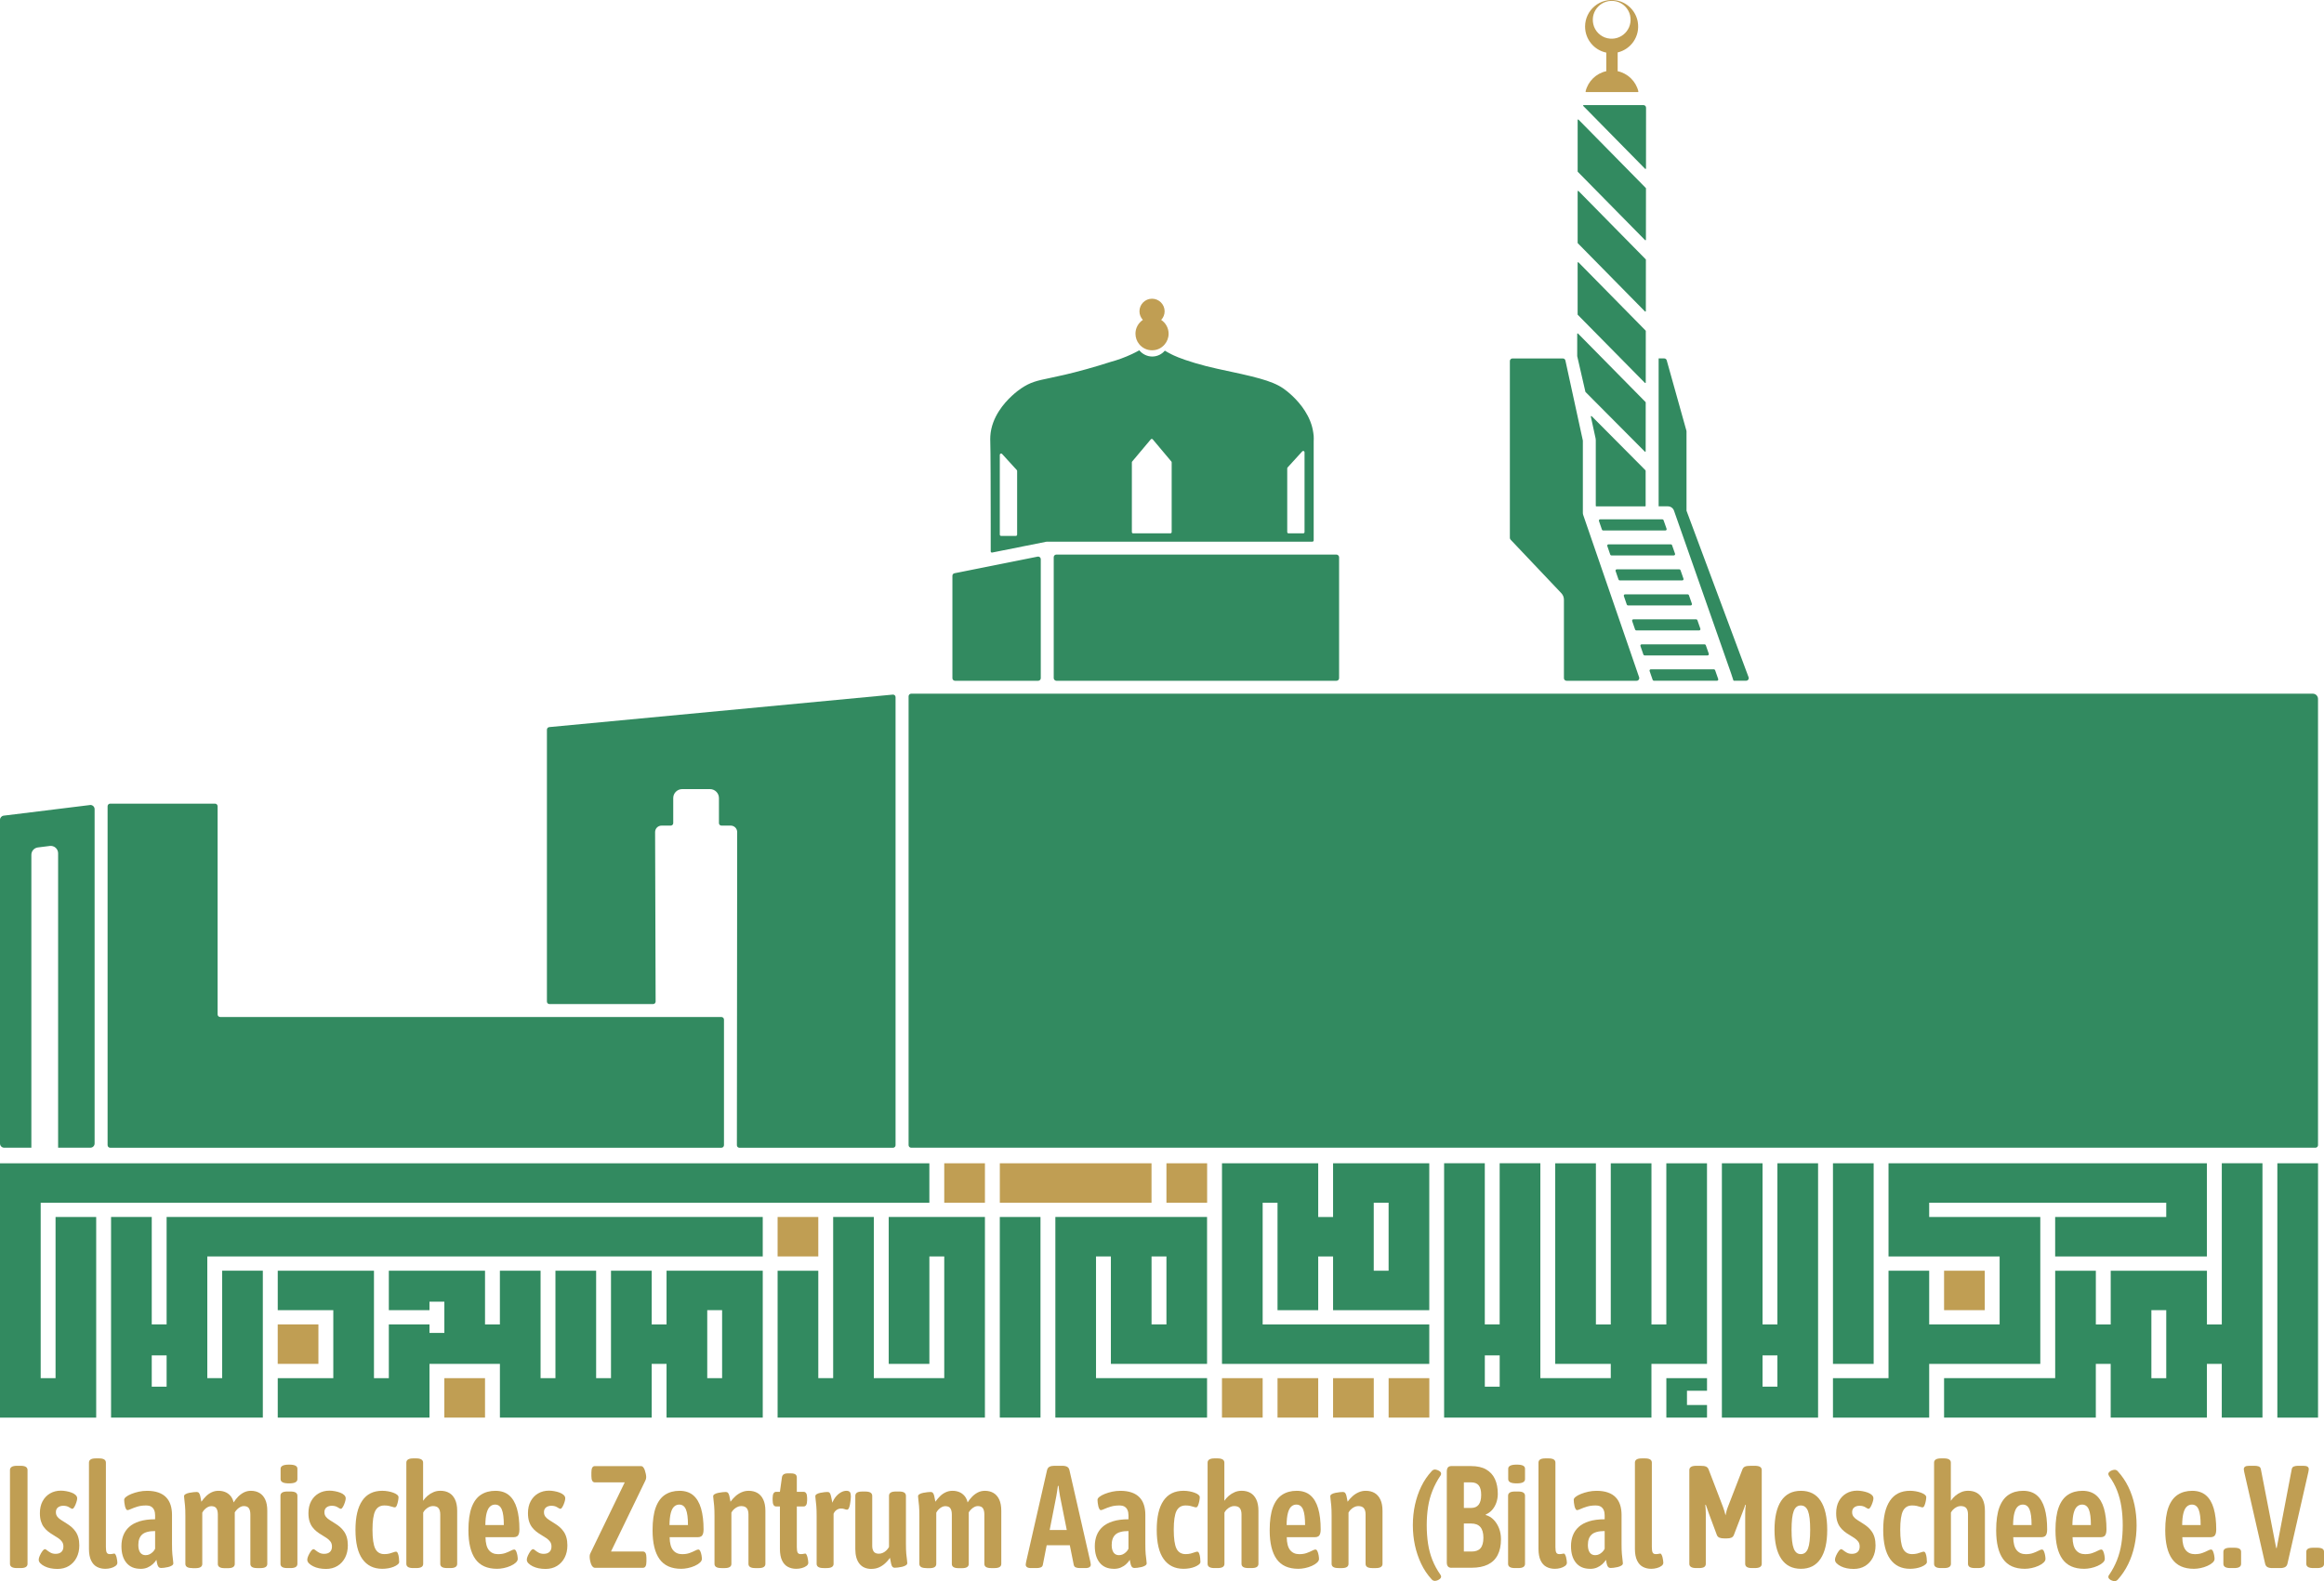 <?xml version="1.0" encoding="UTF-8"?>
<svg xmlns="http://www.w3.org/2000/svg" id="Layer_2" data-name="Layer 2" viewBox="0 0 897.31 610.57">
  <defs>
    <style>
      .cls-1 {
        fill: #c09e53;
      }

      .cls-1, .cls-2, .cls-3 {
        stroke-width: 0px;
      }

      .cls-3 {
        fill: #328a60;
      }
    </style>
  </defs>
  <g id="Fonts">
    <g>
      <path class="cls-1" d="m6.6,605.54c-.95,0-1.65-.14-2.09-.42s-.66-.68-.66-1.21v-36.24c0-.52.22-.93.66-1.21s1.14-.42,2.09-.42h1.27c.99,0,1.69.14,2.12.42.42.28.64.68.64,1.21v36.24c0,.52-.21.93-.64,1.21-.43.28-1.13.42-2.12.42h-1.27Z"></path>
      <path class="cls-1" d="m22.1,605.87c-.88,0-1.74-.08-2.58-.25-.83-.17-1.59-.42-2.27-.76-.68-.34-1.23-.72-1.66-1.15-.43-.43-.64-.91-.64-1.43,0-.41.14-.93.43-1.57.29-.64.62-1.21.99-1.71.37-.5.71-.76,1.02-.76.17,0,.43.15.79.45.36.3.81.6,1.35.9.54.3,1.19.45,1.94.45.95,0,1.69-.24,2.22-.73.53-.49.79-1.18.79-2.08,0-.75-.18-1.38-.54-1.88-.36-.5-.84-.96-1.45-1.37-.61-.41-1.29-.84-2.04-1.29-.65-.37-1.27-.8-1.89-1.29-.61-.49-1.16-1.05-1.63-1.68-.48-.64-.85-1.39-1.12-2.27-.27-.88-.41-1.92-.41-3.11,0-1.79.35-3.34,1.05-4.63.7-1.29,1.66-2.29,2.88-3,1.22-.71,2.62-1.07,4.18-1.07.65,0,1.33.07,2.07.2.73.13,1.42.32,2.07.56.65.24,1.16.55,1.56.93.39.37.59.8.59,1.29,0,.38-.1.88-.31,1.51-.2.64-.45,1.22-.74,1.74-.29.52-.57.79-.84.79-.2,0-.6-.2-1.2-.59-.6-.39-1.35-.59-2.27-.59-.82,0-1.5.21-2.04.62-.54.41-.82,1.03-.82,1.85,0,.71.2,1.31.59,1.79.39.49.91.93,1.56,1.32.65.39,1.31.81,1.99,1.26.68.41,1.31.87,1.89,1.37.58.5,1.1,1.08,1.56,1.74s.82,1.42,1.07,2.3c.25.88.38,1.9.38,3.06,0,1.79-.36,3.38-1.07,4.74-.71,1.37-1.7,2.43-2.96,3.2-1.26.77-2.75,1.15-4.49,1.15Z"></path>
      <path class="cls-1" d="m40.62,605.82c-1.19,0-2.26-.25-3.21-.76-.95-.5-1.7-1.33-2.24-2.47-.54-1.14-.82-2.63-.82-4.46v-33.32c0-.52.21-.93.64-1.21.42-.28,1.11-.42,2.07-.42h1.12c.95,0,1.64.14,2.07.42.42.28.64.68.64,1.21v32.59c0,1.01.1,1.72.31,2.13.2.41.61.62,1.22.62.48,0,.83-.04,1.07-.11.24-.07.46-.11.66-.11.17,0,.33.14.48.42s.28.62.38,1.01c.1.39.18.79.23,1.21.05.41.08.71.08.9,0,.49-.25.91-.74,1.26-.49.36-1.09.63-1.78.81-.7.19-1.42.28-2.17.28Z"></path>
      <path class="cls-1" d="m54.23,605.82c-2.35,0-4.16-.78-5.43-2.33-1.28-1.55-1.91-3.69-1.91-6.42,0-1.5.24-2.87.71-4.12.48-1.25,1.22-2.35,2.24-3.28,1.02-.93,2.36-1.66,4.03-2.19,1.67-.52,3.67-.79,6.02-.79v-1.51c0-.79-.12-1.46-.36-2.02-.24-.56-.6-1-1.1-1.32-.49-.32-1.18-.48-2.07-.48-1.22,0-2.33.15-3.31.45-.99.3-1.8.6-2.45.9-.65.3-1.11.45-1.38.45-.2,0-.39-.15-.56-.45-.17-.3-.31-.66-.41-1.09s-.18-.87-.23-1.32c-.05-.45-.08-.82-.08-1.12,0-.37.25-.76.74-1.15s1.17-.77,2.04-1.12c.87-.35,1.82-.64,2.86-.87,1.04-.22,2.1-.34,3.19-.34,1.67,0,3.12.22,4.36.65,1.24.43,2.25,1.06,3.03,1.88.78.82,1.35,1.8,1.71,2.95.36,1.14.54,2.4.54,3.79v11.28c0,1.61.04,2.9.13,3.87.08.97.17,1.73.25,2.27.08.54.13.98.13,1.32s-.2.63-.59.87c-.39.24-.86.43-1.4.56-.54.13-1.07.22-1.58.28-.51.06-.88.08-1.12.08-.38,0-.67-.09-.89-.28-.22-.19-.4-.5-.54-.95-.14-.45-.27-1.08-.41-1.91-.34.56-.81,1.11-1.4,1.66-.6.54-1.28.98-2.07,1.32-.78.34-1.68.5-2.7.5Zm2.04-5.27c.51,0,.99-.1,1.43-.31.44-.21.86-.5,1.25-.87.39-.37.71-.8.94-1.29v-6.84c-1.19,0-2.2.11-3.03.34-.83.22-1.5.56-1.99,1.01-.49.45-.86,1.01-1.1,1.68-.24.67-.36,1.46-.36,2.36,0,1.23.24,2.2.71,2.89.48.69,1.19,1.04,2.14,1.04Z"></path>
      <path class="cls-1" d="m74.28,605.54c-.95,0-1.64-.14-2.07-.42-.43-.28-.64-.68-.64-1.21v-18.51c0-1.61-.04-2.91-.13-3.9-.08-.99-.17-1.77-.25-2.33-.08-.56-.13-1.01-.13-1.35s.19-.62.59-.84c.39-.22.87-.39,1.43-.5.56-.11,1.1-.2,1.63-.25.53-.06.93-.08,1.2-.08.37,0,.66.11.87.34.2.22.37.6.51,1.12.14.52.29,1.29.46,2.3.54-.75,1.13-1.44,1.76-2.08.63-.64,1.35-1.15,2.17-1.54.82-.39,1.7-.59,2.65-.59s1.77.15,2.55.45c.78.3,1.47.79,2.07,1.46.59.67,1.01,1.53,1.25,2.58.51-.82,1.1-1.57,1.76-2.24.66-.67,1.4-1.21,2.22-1.63.82-.41,1.72-.62,2.7-.62,1.26,0,2.36.28,3.31.84.95.56,1.69,1.41,2.22,2.55s.79,2.59.79,4.35v20.48c0,.52-.21.93-.64,1.21-.43.28-1.11.42-2.07.42h-1.07c-.99,0-1.69-.14-2.12-.42-.43-.28-.64-.68-.64-1.21v-19.07c0-1.05-.19-1.85-.56-2.41-.38-.56-1.04-.84-1.99-.84-.44,0-.88.11-1.3.34-.43.22-.82.51-1.2.87-.37.36-.7.76-.97,1.21-.27.45-.49.9-.66,1.35l.05-4.26c.24.49.4.97.48,1.46s.13.97.13,1.46v19.92c0,.52-.21.93-.64,1.21-.43.28-1.11.42-2.07.42h-1.12c-.95,0-1.64-.14-2.07-.42-.43-.28-.64-.68-.64-1.21v-19.07c0-1.05-.19-1.85-.56-2.41-.37-.56-1.04-.84-1.99-.84-.48,0-.94.13-1.4.39-.46.26-.87.58-1.22.95-.36.37-.64.77-.84,1.18v19.8c0,.52-.21.93-.64,1.21-.43.28-1.11.42-2.07.42h-1.12Z"></path>
      <path class="cls-1" d="m111,605.54c-.95,0-1.64-.14-2.07-.42-.43-.28-.64-.68-.64-1.21v-26.31c0-.52.21-.93.64-1.21.42-.28,1.11-.42,2.07-.42h1.12c.95,0,1.64.14,2.07.42.42.28.64.68.64,1.21v26.31c0,.52-.21.93-.64,1.21-.43.28-1.11.42-2.07.42h-1.12Zm.61-32.71c-1.16,0-1.99-.14-2.5-.42-.51-.28-.77-.68-.77-1.21v-4.04c0-.49.25-.87.77-1.15.51-.28,1.34-.42,2.5-.42s1.94.13,2.45.39.77.65.77,1.18v4.04c0,.52-.25.93-.77,1.21-.51.28-1.33.42-2.45.42Z"></path>
      <path class="cls-1" d="m125.79,605.87c-.88,0-1.74-.08-2.58-.25-.83-.17-1.59-.42-2.27-.76-.68-.34-1.23-.72-1.66-1.15-.43-.43-.64-.91-.64-1.43,0-.41.14-.93.43-1.57.29-.64.62-1.21.99-1.71.37-.5.71-.76,1.02-.76.17,0,.43.15.79.45.36.3.81.6,1.35.9.54.3,1.19.45,1.94.45.95,0,1.69-.24,2.22-.73.53-.49.79-1.18.79-2.08,0-.75-.18-1.38-.54-1.88-.36-.5-.84-.96-1.45-1.37-.61-.41-1.29-.84-2.04-1.29-.65-.37-1.28-.8-1.89-1.29-.61-.49-1.16-1.05-1.63-1.68s-.85-1.39-1.12-2.27c-.27-.88-.41-1.92-.41-3.11,0-1.79.35-3.34,1.04-4.63.7-1.29,1.66-2.29,2.88-3,1.22-.71,2.62-1.07,4.18-1.07.65,0,1.33.07,2.07.2.73.13,1.42.32,2.07.56.65.24,1.16.55,1.56.93.39.37.59.8.59,1.29,0,.38-.1.88-.31,1.51-.2.64-.45,1.22-.74,1.74-.29.52-.57.79-.84.79-.2,0-.6-.2-1.2-.59s-1.35-.59-2.27-.59c-.82,0-1.5.21-2.04.62-.54.41-.82,1.03-.82,1.85,0,.71.2,1.31.59,1.79.39.49.91.93,1.56,1.32.65.39,1.31.81,1.99,1.26.68.41,1.31.87,1.89,1.37s1.1,1.08,1.56,1.74.82,1.42,1.07,2.3c.25.88.38,1.9.38,3.06,0,1.79-.36,3.38-1.07,4.74-.71,1.37-1.7,2.43-2.96,3.2-1.26.77-2.75,1.15-4.49,1.15Z"></path>
      <path class="cls-1" d="m147.61,605.82c-3.33,0-5.89-1.25-7.68-3.76-1.79-2.5-2.68-6.26-2.68-11.28s.87-8.69,2.6-11.25c1.73-2.56,4.32-3.84,7.75-3.84.75,0,1.49.07,2.22.2.73.13,1.4.31,2.01.53s1.1.49,1.48.79c.37.3.56.62.56.95,0,.37-.06.87-.18,1.49-.12.62-.28,1.18-.48,1.68-.2.5-.46.76-.77.76-.24,0-.55-.06-.94-.2-.39-.13-.83-.25-1.33-.36-.49-.11-1.08-.17-1.76-.17-1.63,0-2.8.7-3.52,2.1-.71,1.4-1.07,3.83-1.07,7.27s.36,5.92,1.07,7.32c.71,1.4,1.89,2.1,3.52,2.1.71,0,1.36-.08,1.94-.22.58-.15,1.09-.31,1.53-.48.44-.17.78-.25,1.02-.25.31,0,.55.24.74.73.19.49.31,1.05.38,1.68.07.64.1,1.16.1,1.57,0,.34-.2.66-.59.98-.39.32-.9.61-1.53.87-.63.26-1.33.46-2.09.59-.77.13-1.54.2-2.32.2Z"></path>
      <path class="cls-1" d="m159.6,605.54c-.95,0-1.64-.14-2.07-.42-.43-.28-.64-.68-.64-1.21v-39.1c0-.52.22-.93.66-1.21.44-.28,1.12-.42,2.04-.42h1.07c.92,0,1.6.14,2.04.42.44.28.66.68.66,1.21v14.75c.48-.71,1.05-1.36,1.73-1.94.68-.58,1.44-1.05,2.27-1.4.83-.36,1.72-.53,2.68-.53,1.33,0,2.46.28,3.42.84.95.56,1.7,1.41,2.24,2.55s.82,2.59.82,4.35v20.48c0,.52-.21.93-.64,1.21-.43.28-1.11.42-2.07.42h-1.07c-.99,0-1.69-.14-2.12-.42-.43-.28-.64-.68-.64-1.21v-19.07c0-1.05-.21-1.85-.64-2.41-.43-.56-1.17-.84-2.22-.84-.51,0-1.02.13-1.53.39-.51.26-.95.58-1.33.95s-.66.77-.87,1.18v19.8c0,.52-.21.93-.64,1.21-.43.28-1.11.42-2.07.42h-1.12Z"></path>
      <path class="cls-1" d="m191.93,605.82c-3.81,0-6.6-1.25-8.39-3.76-1.78-2.5-2.68-6.21-2.68-11.11,0-3.7.42-6.67,1.25-8.89.83-2.22,2.03-3.84,3.6-4.85,1.56-1.01,3.42-1.51,5.56-1.51s3.94.58,5.3,1.74c1.36,1.16,2.36,2.85,3.01,5.08.65,2.23.97,4.93.97,8.11,0,.64-.07,1.18-.2,1.63-.14.45-.37.79-.69,1.01s-.74.34-1.25.34h-10.96c.03,2.32.48,3.99,1.33,5.02.85,1.03,2.02,1.54,3.52,1.54,1.09,0,2.04-.15,2.86-.45.82-.3,1.51-.6,2.09-.9.58-.3,1-.45,1.27-.45.31,0,.56.22.77.67.2.45.36.96.46,1.54.1.58.15,1.06.15,1.43,0,.49-.25.96-.76,1.43-.51.47-1.18.89-2.01,1.26-.83.37-1.71.65-2.63.84-.92.19-1.77.28-2.55.28Zm-4.54-16.89h7.14c0-2.77-.26-4.78-.79-6.03-.53-1.25-1.39-1.88-2.58-1.88-.75,0-1.4.25-1.96.76s-.99,1.33-1.3,2.47c-.31,1.14-.48,2.7-.51,4.68Z"></path>
      <path class="cls-1" d="m210.55,605.87c-.88,0-1.74-.08-2.58-.25-.83-.17-1.59-.42-2.27-.76-.68-.34-1.23-.72-1.66-1.15-.43-.43-.64-.91-.64-1.43,0-.41.14-.93.43-1.57.29-.64.62-1.21.99-1.71s.71-.76,1.02-.76c.17,0,.43.15.79.45.36.3.81.6,1.35.9.54.3,1.19.45,1.94.45.95,0,1.69-.24,2.22-.73.53-.49.79-1.18.79-2.08,0-.75-.18-1.38-.54-1.88s-.84-.96-1.45-1.37c-.61-.41-1.29-.84-2.04-1.29-.65-.37-1.27-.8-1.89-1.29-.61-.49-1.16-1.05-1.63-1.68s-.85-1.39-1.12-2.27c-.27-.88-.41-1.92-.41-3.11,0-1.79.35-3.34,1.05-4.63.7-1.29,1.66-2.29,2.88-3,1.22-.71,2.62-1.07,4.18-1.07.65,0,1.33.07,2.07.2.73.13,1.42.32,2.07.56.65.24,1.16.55,1.56.93.39.37.59.8.59,1.29,0,.38-.1.88-.31,1.51-.2.64-.45,1.22-.74,1.74-.29.52-.57.79-.84.79-.2,0-.6-.2-1.2-.59-.6-.39-1.35-.59-2.27-.59-.82,0-1.5.21-2.04.62-.54.41-.82,1.03-.82,1.85,0,.71.2,1.31.59,1.79.39.49.91.93,1.56,1.32.65.39,1.31.81,1.99,1.26.68.41,1.31.87,1.89,1.37.58.5,1.1,1.08,1.56,1.74s.82,1.42,1.07,2.3c.25.88.38,1.9.38,3.06,0,1.79-.36,3.38-1.07,4.74-.71,1.37-1.7,2.43-2.96,3.2-1.26.77-2.75,1.15-4.49,1.15Z"></path>
      <path class="cls-1" d="m229.72,605.43c-.34,0-.65-.15-.92-.45-.27-.3-.48-.68-.64-1.15s-.27-.93-.36-1.4c-.08-.47-.13-.89-.13-1.26,0-.11,0-.29.03-.53.02-.24.11-.53.28-.87l14.59-30.13,1.33,2.8h-14.23c-.88,0-1.33-.8-1.33-2.41v-1.46c0-1.61.44-2.41,1.33-2.41h17.8c.34,0,.64.15.89.45.26.3.46.68.61,1.15.15.47.28.94.38,1.4.1.47.15.89.15,1.26,0,.3-.03.53-.08.7-.05.17-.15.4-.28.7l-14.59,30.13-1.28-2.8h14.99c.88,0,1.33.8,1.33,2.41v1.46c0,1.61-.44,2.41-1.33,2.41h-18.56Z"></path>
      <path class="cls-1" d="m263.03,605.82c-3.81,0-6.6-1.25-8.39-3.76-1.79-2.5-2.68-6.21-2.68-11.11,0-3.7.42-6.67,1.25-8.89.83-2.22,2.03-3.84,3.6-4.85,1.56-1.01,3.42-1.51,5.56-1.51s3.94.58,5.3,1.74c1.36,1.16,2.36,2.85,3.01,5.08.65,2.23.97,4.93.97,8.11,0,.64-.07,1.18-.2,1.63-.14.45-.37.79-.69,1.01-.32.22-.74.34-1.25.34h-10.96c.03,2.32.48,3.99,1.33,5.02.85,1.03,2.02,1.54,3.52,1.54,1.09,0,2.04-.15,2.86-.45.82-.3,1.51-.6,2.09-.9.58-.3,1-.45,1.27-.45.31,0,.56.22.77.67.2.45.36.96.46,1.54s.15,1.06.15,1.43c0,.49-.25.96-.77,1.43-.51.47-1.18.89-2.01,1.26-.83.37-1.71.65-2.63.84-.92.19-1.77.28-2.55.28Zm-4.54-16.89h7.14c0-2.77-.26-4.78-.79-6.03-.53-1.25-1.39-1.88-2.58-1.88-.75,0-1.4.25-1.96.76-.56.5-1,1.33-1.3,2.47s-.48,2.7-.51,4.68Z"></path>
      <path class="cls-1" d="m278.58,605.54c-.95,0-1.64-.14-2.07-.42-.43-.28-.64-.68-.64-1.21v-18.51c0-1.61-.04-2.91-.13-3.9-.09-.99-.17-1.77-.25-2.33-.09-.56-.13-1.01-.13-1.35s.2-.62.59-.84c.39-.22.87-.39,1.43-.5.56-.11,1.1-.2,1.63-.25.53-.06.93-.08,1.2-.08.37,0,.66.11.87.34.2.22.37.6.51,1.12.14.52.29,1.29.46,2.3.54-.75,1.16-1.44,1.86-2.08.7-.64,1.48-1.15,2.35-1.54.87-.39,1.79-.59,2.78-.59,1.33,0,2.46.28,3.42.84.95.56,1.7,1.41,2.24,2.55.54,1.14.82,2.59.82,4.35v20.48c0,.52-.21.93-.64,1.21-.43.28-1.11.42-2.07.42h-1.07c-.99,0-1.69-.14-2.12-.42-.43-.28-.64-.68-.64-1.21v-19.07c0-1.05-.21-1.85-.64-2.41-.43-.56-1.17-.84-2.22-.84-.51,0-1.02.13-1.53.39-.51.26-.95.58-1.33.95-.38.37-.66.77-.87,1.18v19.8c0,.52-.21.93-.64,1.21-.43.28-1.11.42-2.07.42h-1.12Z"></path>
      <path class="cls-1" d="m307.4,605.82c-1.19,0-2.26-.25-3.21-.76-.95-.5-1.7-1.33-2.24-2.47-.54-1.14-.82-2.63-.82-4.46v-16.38h-1.43c-.92,0-1.38-.8-1.38-2.41v-.84c0-1.61.46-2.41,1.38-2.41h1.43l.77-5.5c.07-.56.29-.97.66-1.23.37-.26.9-.39,1.58-.39h1.22c.82,0,1.4.13,1.76.39s.54.67.54,1.23v5.5h2.6c.92,0,1.38.8,1.38,2.41v.84c0,1.61-.46,2.41-1.38,2.41h-2.6v15.65c0,1.01.1,1.72.31,2.13.2.41.61.62,1.22.62.48,0,.83-.04,1.07-.11.24-.07.46-.11.66-.11.17,0,.33.14.48.42.15.28.28.62.38,1.01s.18.79.23,1.21c.05.41.08.71.08.9,0,.49-.25.91-.74,1.26-.49.36-1.09.63-1.79.81-.7.19-1.42.28-2.17.28Z"></path>
      <path class="cls-1" d="m318.06,605.54c-.95,0-1.65-.14-2.09-.42s-.66-.68-.66-1.21v-18.51c0-1.61-.04-2.91-.13-3.9-.09-.99-.17-1.77-.25-2.33-.09-.56-.13-1.01-.13-1.35s.19-.62.56-.84c.37-.22.83-.39,1.38-.5.54-.11,1.06-.2,1.56-.25.49-.06.88-.08,1.15-.08.41,0,.71.11.89.34.19.22.36.64.51,1.23.15.6.33,1.46.54,2.58.34-.9.8-1.69,1.38-2.38.58-.69,1.22-1.23,1.94-1.63.71-.39,1.41-.59,2.09-.59s1.18.19,1.4.56c.22.37.33.93.33,1.68,0,.34-.03.79-.1,1.35-.07.56-.15,1.12-.25,1.68-.1.56-.25,1.04-.43,1.43-.19.39-.42.59-.69.59-.31,0-.63-.07-.97-.22-.34-.15-.8-.22-1.38-.22-.61,0-1.18.19-1.71.56-.53.37-.91.86-1.15,1.46v19.35c0,.52-.22.93-.66,1.21-.44.28-1.16.42-2.14.42h-.97Z"></path>
      <path class="cls-1" d="m336.52,605.87c-2.04,0-3.6-.66-4.67-1.99-1.07-1.33-1.61-3.23-1.61-5.69v-20.53c0-.56.21-.98.64-1.26.42-.28,1.11-.42,2.07-.42h1.12c.92,0,1.6.14,2.04.42.44.28.66.7.66,1.26v19.3c0,.94.19,1.67.59,2.22.39.54,1.05.81,1.96.81.54,0,1.06-.11,1.56-.34.49-.22.94-.53,1.35-.93.41-.39.75-.83,1.02-1.32v-19.75c0-.56.21-.98.64-1.26.42-.28,1.11-.42,2.07-.42h1.12c.95,0,1.64.14,2.07.42.42.28.64.7.64,1.26v18.51c0,1.61.04,2.9.13,3.87s.17,1.73.26,2.27c.08.54.13.98.13,1.32s-.2.63-.59.87c-.39.24-.87.43-1.43.56-.56.13-1.11.22-1.63.28-.53.06-.93.08-1.2.08-.38,0-.66-.11-.87-.34s-.37-.62-.51-1.18c-.14-.56-.29-1.33-.46-2.3-.51.75-1.12,1.45-1.84,2.1-.71.65-1.5,1.18-2.37,1.57-.87.39-1.83.59-2.88.59Z"></path>
      <path class="cls-1" d="m357.68,605.54c-.95,0-1.64-.14-2.07-.42-.43-.28-.64-.68-.64-1.21v-18.51c0-1.61-.04-2.91-.13-3.9-.08-.99-.17-1.77-.25-2.33-.08-.56-.13-1.01-.13-1.35s.19-.62.59-.84c.39-.22.87-.39,1.43-.5.56-.11,1.1-.2,1.63-.25.53-.06.93-.08,1.2-.08.37,0,.66.11.87.34.2.22.37.6.51,1.12.14.52.29,1.29.46,2.3.54-.75,1.13-1.44,1.76-2.08.63-.64,1.35-1.15,2.17-1.54s1.7-.59,2.65-.59,1.77.15,2.55.45c.78.3,1.47.79,2.07,1.46.59.67,1.01,1.53,1.25,2.58.51-.82,1.1-1.57,1.76-2.24s1.4-1.21,2.22-1.63c.82-.41,1.72-.62,2.7-.62,1.26,0,2.36.28,3.31.84.95.56,1.69,1.41,2.22,2.55.53,1.14.79,2.59.79,4.35v20.48c0,.52-.21.93-.64,1.21-.43.28-1.11.42-2.07.42h-1.07c-.99,0-1.69-.14-2.12-.42-.43-.28-.64-.68-.64-1.21v-19.07c0-1.05-.19-1.85-.56-2.41-.37-.56-1.04-.84-1.99-.84-.44,0-.88.11-1.3.34-.43.22-.82.51-1.2.87-.38.36-.7.76-.97,1.21-.27.45-.49.9-.66,1.35l.05-4.26c.24.49.4.97.48,1.46.08.49.13.97.13,1.46v19.92c0,.52-.21.93-.64,1.21-.43.28-1.11.42-2.07.42h-1.12c-.95,0-1.64-.14-2.07-.42-.43-.28-.64-.68-.64-1.21v-19.07c0-1.05-.19-1.85-.56-2.41-.37-.56-1.04-.84-1.99-.84-.48,0-.94.13-1.4.39-.46.26-.87.58-1.22.95s-.64.77-.84,1.18v19.8c0,.52-.21.93-.64,1.21-.43.28-1.11.42-2.07.42h-1.12Z"></path>
      <path class="cls-1" d="m398.13,605.54c-.75,0-1.28-.12-1.61-.37-.32-.24-.48-.53-.48-.87,0-.11,0-.24.03-.39.02-.15.06-.41.13-.79l8.06-35.34c.14-.64.44-1.08.92-1.35.48-.26,1.1-.39,1.89-.39h3.06c.82,0,1.45.13,1.91.39s.76.71.89,1.35l8.06,35.34c.07.38.11.64.13.79.02.15.03.28.03.39,0,.34-.16.63-.48.87-.32.24-.86.37-1.61.37h-2.04c-.65,0-1.19-.08-1.63-.25-.44-.17-.71-.51-.82-1.04l-5.3-26.48c-.14-.67-.25-1.35-.33-2.02-.09-.67-.16-1.33-.23-1.96h-.25c-.1.64-.2,1.29-.28,1.96-.08.67-.2,1.35-.33,2.02l-5.2,26.48c-.1.52-.38.87-.84,1.04s-.98.25-1.56.25h-2.09Zm3.47-8.81v-5.89h13.92v5.89h-13.92Z"></path>
      <path class="cls-1" d="m430.05,605.82c-2.35,0-4.16-.78-5.43-2.33s-1.91-3.69-1.91-6.42c0-1.5.24-2.87.71-4.12.48-1.25,1.22-2.35,2.24-3.28,1.02-.93,2.36-1.66,4.03-2.19,1.67-.52,3.67-.79,6.02-.79v-1.51c0-.79-.12-1.46-.36-2.02-.24-.56-.6-1-1.1-1.32-.49-.32-1.18-.48-2.07-.48-1.22,0-2.33.15-3.32.45-.99.3-1.8.6-2.45.9-.65.3-1.1.45-1.38.45-.2,0-.39-.15-.56-.45-.17-.3-.31-.66-.41-1.09-.1-.43-.18-.87-.23-1.32-.05-.45-.08-.82-.08-1.12,0-.37.25-.76.74-1.15.49-.39,1.17-.77,2.04-1.12.87-.35,1.82-.64,2.86-.87,1.04-.22,2.1-.34,3.19-.34,1.67,0,3.12.22,4.36.65,1.24.43,2.25,1.06,3.03,1.88.78.82,1.35,1.8,1.71,2.95.36,1.14.54,2.4.54,3.79v11.28c0,1.61.04,2.9.13,3.87.08.97.17,1.73.26,2.27.08.54.13.98.13,1.32s-.2.63-.59.87c-.39.24-.86.43-1.4.56-.54.13-1.07.22-1.58.28s-.88.08-1.12.08c-.37,0-.67-.09-.89-.28-.22-.19-.4-.5-.54-.95-.14-.45-.27-1.08-.41-1.91-.34.56-.81,1.11-1.4,1.66s-1.28.98-2.07,1.32-1.68.5-2.7.5Zm2.04-5.27c.51,0,.99-.1,1.43-.31.44-.21.86-.5,1.25-.87.39-.37.71-.8.94-1.29v-6.84c-1.19,0-2.2.11-3.03.34-.83.22-1.5.56-1.99,1.01-.49.45-.86,1.01-1.1,1.68-.24.67-.36,1.46-.36,2.36,0,1.23.24,2.2.71,2.89.48.69,1.19,1.04,2.14,1.04Z"></path>
      <path class="cls-1" d="m456.98,605.82c-3.33,0-5.89-1.25-7.68-3.76-1.79-2.5-2.68-6.26-2.68-11.28s.87-8.69,2.6-11.25c1.73-2.56,4.32-3.84,7.75-3.84.75,0,1.49.07,2.22.2.73.13,1.4.31,2.01.53s1.1.49,1.48.79c.37.3.56.62.56.95,0,.37-.06.87-.18,1.49-.12.62-.28,1.18-.48,1.68-.2.5-.46.76-.77.76-.24,0-.55-.06-.94-.2-.39-.13-.83-.25-1.33-.36-.49-.11-1.08-.17-1.76-.17-1.63,0-2.8.7-3.52,2.1-.71,1.4-1.07,3.83-1.07,7.27s.36,5.92,1.07,7.32c.71,1.4,1.89,2.1,3.52,2.1.71,0,1.36-.08,1.94-.22.58-.15,1.09-.31,1.53-.48.44-.17.78-.25,1.02-.25.31,0,.55.24.74.73.19.49.31,1.05.38,1.68.07.64.1,1.16.1,1.57,0,.34-.2.66-.59.98-.39.32-.9.61-1.53.87-.63.26-1.33.46-2.09.59-.77.13-1.54.2-2.32.2Z"></path>
      <path class="cls-1" d="m468.97,605.54c-.95,0-1.64-.14-2.07-.42-.43-.28-.64-.68-.64-1.21v-39.1c0-.52.22-.93.66-1.21.44-.28,1.12-.42,2.04-.42h1.07c.92,0,1.6.14,2.04.42.44.28.66.68.66,1.21v14.75c.48-.71,1.05-1.36,1.73-1.94.68-.58,1.44-1.05,2.27-1.4.83-.36,1.73-.53,2.68-.53,1.33,0,2.46.28,3.42.84.95.56,1.7,1.41,2.24,2.55.54,1.14.82,2.59.82,4.35v20.48c0,.52-.21.93-.64,1.21-.43.28-1.11.42-2.07.42h-1.07c-.99,0-1.69-.14-2.12-.42-.43-.28-.64-.68-.64-1.21v-19.07c0-1.05-.21-1.85-.64-2.41-.43-.56-1.17-.84-2.22-.84-.51,0-1.02.13-1.53.39-.51.26-.95.58-1.33.95-.37.37-.66.77-.87,1.18v19.8c0,.52-.21.93-.64,1.21-.43.28-1.11.42-2.07.42h-1.12Z"></path>
      <path class="cls-1" d="m501.3,605.82c-3.81,0-6.6-1.25-8.39-3.76-1.78-2.5-2.68-6.21-2.68-11.11,0-3.7.42-6.67,1.25-8.89.83-2.22,2.03-3.84,3.6-4.85,1.56-1.01,3.42-1.51,5.56-1.51s3.94.58,5.3,1.74c1.36,1.16,2.36,2.85,3.01,5.08.65,2.23.97,4.93.97,8.11,0,.64-.07,1.18-.2,1.63-.14.45-.37.79-.69,1.01s-.74.34-1.25.34h-10.96c.03,2.32.48,3.99,1.33,5.02.85,1.03,2.02,1.54,3.52,1.54,1.09,0,2.04-.15,2.86-.45.82-.3,1.51-.6,2.09-.9.58-.3,1-.45,1.27-.45.31,0,.56.22.77.67.2.45.36.96.46,1.54.1.58.15,1.06.15,1.43,0,.49-.25.96-.76,1.43-.51.47-1.18.89-2.01,1.26-.83.37-1.71.65-2.63.84-.92.19-1.77.28-2.55.28Zm-4.54-16.89h7.14c0-2.77-.26-4.78-.79-6.03-.53-1.25-1.39-1.88-2.58-1.88-.75,0-1.4.25-1.96.76s-.99,1.33-1.3,2.47c-.31,1.14-.48,2.7-.51,4.68Z"></path>
      <path class="cls-1" d="m516.85,605.54c-.95,0-1.64-.14-2.07-.42-.43-.28-.64-.68-.64-1.21v-18.51c0-1.61-.04-2.91-.13-3.9-.08-.99-.17-1.77-.25-2.33-.08-.56-.13-1.01-.13-1.35s.19-.62.59-.84c.39-.22.87-.39,1.43-.5.56-.11,1.1-.2,1.63-.25.53-.06.93-.08,1.2-.08.37,0,.66.11.87.34.2.22.37.6.51,1.12.14.52.29,1.29.46,2.3.54-.75,1.16-1.44,1.86-2.08.7-.64,1.48-1.15,2.35-1.54.87-.39,1.79-.59,2.78-.59,1.33,0,2.46.28,3.42.84.95.56,1.7,1.41,2.24,2.55s.82,2.59.82,4.35v20.48c0,.52-.21.93-.64,1.21-.43.28-1.11.42-2.07.42h-1.07c-.99,0-1.69-.14-2.12-.42-.43-.28-.64-.68-.64-1.21v-19.07c0-1.05-.21-1.85-.64-2.41-.43-.56-1.17-.84-2.22-.84-.51,0-1.02.13-1.53.39-.51.26-.95.58-1.33.95s-.66.77-.87,1.18v19.8c0,.52-.21.93-.64,1.21-.43.28-1.11.42-2.07.42h-1.12Z"></path>
      <path class="cls-1" d="m554.03,610.49c-.2,0-.43-.05-.66-.15-.24-.1-.44-.25-.61-.46-1.63-1.79-2.98-3.79-4.03-6-1.05-2.21-1.85-4.57-2.4-7.07-.54-2.5-.82-5.11-.82-7.82s.27-5.37.82-7.87,1.35-4.86,2.42-7.07c1.07-2.21,2.42-4.2,4.05-5.96.17-.2.36-.35.59-.46.22-.1.43-.15.64-.15.27,0,.6.07.99.22.39.14.72.33.99.56.27.23.41.49.41.78,0,.12-.02.25-.05.41-.03.16-.12.31-.25.46-1.22,1.82-2.24,3.74-3.03,5.74-.8,2.01-1.37,4.12-1.71,6.33s-.51,4.54-.51,7,.17,4.93.51,7.15c.34,2.23.9,4.32,1.68,6.29.78,1.96,1.8,3.84,3.06,5.63.1.14.18.28.23.41.05.13.08.27.08.41,0,.26-.14.52-.41.78-.27.26-.6.46-.97.61-.37.14-.71.22-1.02.22Z"></path>
      <path class="cls-1" d="m560.41,605.43c-1.19,0-1.79-.69-1.79-2.08v-35.12c0-1.38.58-2.08,1.73-2.08h7.65c2.38,0,4.33.44,5.84,1.32,1.51.88,2.63,2.11,3.37,3.7.73,1.59,1.1,3.49,1.1,5.69,0,1.23-.2,2.39-.59,3.48-.39,1.08-.94,2.01-1.63,2.78-.7.77-1.5,1.34-2.42,1.71v.22c1.19.34,2.22.96,3.09,1.88.87.92,1.55,2.01,2.04,3.28.49,1.27.74,2.67.74,4.21,0,2.39-.43,4.41-1.27,6.06-.85,1.65-2.12,2.88-3.8,3.7-1.68.82-3.77,1.23-6.25,1.23h-7.8Zm4.79-23.11h2.81c1.29,0,2.26-.42,2.91-1.26.65-.84.97-2.1.97-3.79s-.31-2.86-.94-3.65c-.63-.79-1.61-1.18-2.93-1.18h-2.81v9.87Zm0,16.83h3.01c1.56,0,2.71-.43,3.44-1.29.73-.86,1.1-2.21,1.1-4.04s-.39-3.21-1.17-4.12c-.78-.92-1.97-1.37-3.57-1.37h-2.81v10.83Z"></path>
      <path class="cls-1" d="m584.99,605.54c-.95,0-1.64-.14-2.07-.42-.43-.28-.64-.68-.64-1.21v-26.31c0-.52.21-.93.64-1.21.42-.28,1.11-.42,2.07-.42h1.12c.95,0,1.64.14,2.07.42.42.28.64.68.64,1.21v26.31c0,.52-.21.93-.64,1.21-.43.28-1.11.42-2.07.42h-1.12Zm.61-32.71c-1.16,0-1.99-.14-2.5-.42-.51-.28-.77-.68-.77-1.21v-4.04c0-.49.25-.87.77-1.15.51-.28,1.34-.42,2.5-.42s1.94.13,2.45.39c.51.26.77.65.77,1.18v4.04c0,.52-.25.93-.77,1.21-.51.28-1.33.42-2.45.42Z"></path>
      <path class="cls-1" d="m600.29,605.82c-1.19,0-2.26-.25-3.21-.76-.95-.5-1.7-1.33-2.24-2.47s-.82-2.63-.82-4.46v-33.32c0-.52.21-.93.64-1.21.42-.28,1.11-.42,2.07-.42h1.12c.95,0,1.64.14,2.07.42.42.28.64.68.64,1.21v32.59c0,1.01.1,1.72.31,2.13.2.41.61.62,1.22.62.48,0,.83-.04,1.07-.11.24-.07.46-.11.66-.11.17,0,.33.14.48.42.15.28.28.62.38,1.01s.18.79.23,1.21c.05.41.08.71.08.9,0,.49-.25.91-.74,1.26-.49.36-1.09.63-1.78.81-.7.19-1.42.28-2.17.28Z"></path>
      <path class="cls-1" d="m613.91,605.82c-2.35,0-4.16-.78-5.43-2.33-1.27-1.55-1.91-3.69-1.91-6.42,0-1.5.24-2.87.71-4.12.48-1.25,1.22-2.35,2.24-3.28,1.02-.93,2.36-1.66,4.03-2.19,1.67-.52,3.67-.79,6.02-.79v-1.51c0-.79-.12-1.46-.36-2.02-.24-.56-.6-1-1.1-1.32-.49-.32-1.18-.48-2.07-.48-1.22,0-2.33.15-3.31.45-.99.3-1.8.6-2.45.9-.65.3-1.11.45-1.38.45-.2,0-.39-.15-.56-.45-.17-.3-.31-.66-.41-1.09-.1-.43-.18-.87-.23-1.32-.05-.45-.08-.82-.08-1.12,0-.37.25-.76.74-1.15.49-.39,1.17-.77,2.04-1.12.87-.35,1.82-.64,2.86-.87s2.1-.34,3.19-.34c1.67,0,3.12.22,4.36.65,1.24.43,2.25,1.06,3.03,1.88.78.82,1.35,1.8,1.71,2.95.36,1.14.54,2.4.54,3.79v11.28c0,1.61.04,2.9.13,3.87.08.97.17,1.73.25,2.27.08.54.13.98.13,1.32s-.2.63-.59.87c-.39.24-.86.43-1.4.56-.54.13-1.07.22-1.58.28s-.88.08-1.12.08c-.37,0-.67-.09-.89-.28-.22-.19-.4-.5-.54-.95-.14-.45-.27-1.08-.41-1.91-.34.56-.81,1.11-1.4,1.66-.6.54-1.28.98-2.07,1.32-.78.34-1.68.5-2.7.5Zm2.04-5.27c.51,0,.99-.1,1.43-.31.44-.21.86-.5,1.25-.87.39-.37.71-.8.94-1.29v-6.84c-1.19,0-2.2.11-3.03.34-.83.22-1.5.56-1.99,1.01-.49.45-.86,1.01-1.1,1.68-.24.67-.36,1.46-.36,2.36,0,1.23.24,2.2.71,2.89.48.69,1.19,1.04,2.14,1.04Z"></path>
      <path class="cls-1" d="m637.52,605.82c-1.19,0-2.26-.25-3.21-.76-.95-.5-1.7-1.33-2.24-2.47-.54-1.14-.82-2.63-.82-4.46v-33.32c0-.52.21-.93.64-1.21.42-.28,1.11-.42,2.07-.42h1.12c.95,0,1.64.14,2.07.42.42.28.64.68.64,1.21v32.59c0,1.01.1,1.72.31,2.13.2.41.61.62,1.22.62.48,0,.83-.04,1.07-.11.24-.07.46-.11.66-.11.17,0,.33.14.48.42.15.28.28.62.38,1.01s.18.79.23,1.21c.05.41.08.71.08.9,0,.49-.25.91-.74,1.26-.49.36-1.09.63-1.79.81-.7.19-1.42.28-2.17.28Z"></path>
      <path class="cls-1" d="m655.01,605.54c-.95,0-1.65-.14-2.09-.42-.44-.28-.66-.68-.66-1.21v-36.24c0-.52.22-.93.66-1.21.44-.28,1.14-.42,2.09-.42h1.38c1.09,0,1.86.1,2.32.31.46.21.79.57.99,1.09l5.51,14.36c.24.6.44,1.19.61,1.77.17.58.31,1.11.41,1.6.1-.49.23-1.02.38-1.6.15-.58.35-1.17.59-1.77l5.56-14.36c.2-.52.54-.89,1-1.09.46-.21,1.23-.31,2.32-.31h1.38c.99,0,1.69.14,2.12.42s.64.68.64,1.21v36.24c0,.52-.21.93-.64,1.21s-1.13.42-2.12.42h-.92c-.95,0-1.64-.14-2.07-.42-.43-.28-.64-.68-.64-1.21v-19.35c0-.56.02-1.13.05-1.71s.1-1.13.2-1.66l-.2-.11c-.17.52-.35,1.04-.54,1.54-.19.5-.38,1.02-.59,1.54l-3.31,8.64c-.2.49-.53.82-.97,1.01-.44.19-1.05.28-1.84.28h-.82c-.78,0-1.41-.09-1.89-.28-.48-.19-.82-.52-1.02-1.01l-3.21-8.64c-.17-.49-.34-.99-.51-1.51-.17-.52-.36-1.05-.56-1.57l-.2.11c.07.52.12,1.08.15,1.66.03.58.05,1.15.05,1.71v19.35c0,.52-.2.93-.61,1.21s-1.11.42-2.09.42h-.92Z"></path>
      <path class="cls-1" d="m695.35,605.82c-3.33,0-5.87-1.29-7.6-3.87-1.73-2.58-2.6-6.3-2.6-11.16s.86-8.64,2.58-11.22c1.72-2.58,4.26-3.87,7.62-3.87s5.9,1.29,7.6,3.87c1.7,2.58,2.55,6.32,2.55,11.22s-.86,8.58-2.58,11.16c-1.72,2.58-4.24,3.87-7.57,3.87Zm-.05-5.67c1.29,0,2.22-.72,2.78-2.16.56-1.44.84-3.86.84-7.26s-.28-5.77-.84-7.21c-.56-1.44-1.49-2.16-2.78-2.16s-2.17.72-2.73,2.16c-.56,1.44-.84,3.86-.84,7.26s.28,5.77.84,7.21c.56,1.44,1.47,2.16,2.73,2.16Z"></path>
      <path class="cls-1" d="m715.65,605.87c-.88,0-1.74-.08-2.58-.25-.83-.17-1.59-.42-2.27-.76-.68-.34-1.23-.72-1.66-1.15s-.64-.91-.64-1.43c0-.41.14-.93.43-1.57.29-.64.62-1.21.99-1.71.37-.5.71-.76,1.02-.76.17,0,.43.15.79.45.36.3.81.6,1.35.9.54.3,1.19.45,1.94.45.95,0,1.69-.24,2.22-.73.53-.49.79-1.18.79-2.08,0-.75-.18-1.38-.54-1.88-.36-.5-.84-.96-1.45-1.37-.61-.41-1.29-.84-2.04-1.29-.65-.37-1.28-.8-1.89-1.29-.61-.49-1.16-1.05-1.63-1.68s-.85-1.39-1.12-2.27c-.27-.88-.41-1.92-.41-3.11,0-1.79.35-3.34,1.04-4.63.7-1.29,1.66-2.29,2.88-3,1.22-.71,2.62-1.07,4.18-1.07.65,0,1.33.07,2.07.2s1.42.32,2.07.56c.65.24,1.17.55,1.56.93.39.37.59.8.59,1.29,0,.38-.1.88-.31,1.51-.2.64-.45,1.22-.74,1.74-.29.52-.57.79-.84.79-.2,0-.6-.2-1.2-.59s-1.35-.59-2.27-.59c-.82,0-1.5.21-2.04.62-.54.41-.82,1.03-.82,1.85,0,.71.2,1.31.59,1.79.39.49.91.93,1.56,1.32.65.39,1.31.81,1.99,1.26.68.41,1.31.87,1.89,1.37s1.1,1.08,1.56,1.74.82,1.42,1.07,2.3c.25.88.38,1.9.38,3.06,0,1.79-.36,3.38-1.07,4.74-.71,1.37-1.7,2.43-2.96,3.2-1.26.77-2.75,1.15-4.49,1.15Z"></path>
      <path class="cls-1" d="m737.48,605.82c-3.33,0-5.89-1.25-7.68-3.76-1.79-2.5-2.68-6.26-2.68-11.28s.87-8.69,2.6-11.25c1.73-2.56,4.32-3.84,7.75-3.84.75,0,1.49.07,2.22.2.73.13,1.4.31,2.01.53.61.22,1.1.49,1.48.79.37.3.56.62.56.95,0,.37-.06.87-.18,1.49-.12.62-.28,1.18-.49,1.68-.2.5-.46.76-.76.76-.24,0-.55-.06-.94-.2-.39-.13-.83-.25-1.33-.36-.49-.11-1.08-.17-1.76-.17-1.63,0-2.8.7-3.52,2.1-.71,1.4-1.07,3.83-1.07,7.27s.36,5.92,1.07,7.32c.71,1.4,1.89,2.1,3.52,2.1.71,0,1.36-.08,1.94-.22.58-.15,1.09-.31,1.53-.48.44-.17.78-.25,1.02-.25.31,0,.55.24.74.73.19.49.31,1.05.38,1.68.07.64.1,1.16.1,1.57,0,.34-.2.66-.59.98-.39.32-.9.61-1.53.87s-1.33.46-2.09.59c-.76.13-1.54.2-2.32.2Z"></path>
      <path class="cls-1" d="m749.47,605.54c-.95,0-1.64-.14-2.07-.42s-.64-.68-.64-1.21v-39.1c0-.52.22-.93.66-1.21.44-.28,1.12-.42,2.04-.42h1.07c.92,0,1.6.14,2.04.42.44.28.66.68.66,1.21v14.75c.48-.71,1.05-1.36,1.73-1.94.68-.58,1.44-1.05,2.27-1.4.83-.36,1.72-.53,2.68-.53,1.33,0,2.46.28,3.42.84.95.56,1.7,1.41,2.24,2.55s.82,2.59.82,4.35v20.48c0,.52-.21.93-.64,1.21-.43.28-1.11.42-2.07.42h-1.07c-.99,0-1.69-.14-2.12-.42-.43-.28-.64-.68-.64-1.21v-19.07c0-1.05-.21-1.85-.64-2.41-.42-.56-1.17-.84-2.22-.84-.51,0-1.02.13-1.53.39-.51.26-.95.58-1.33.95s-.66.77-.87,1.18v19.8c0,.52-.21.93-.64,1.21-.43.28-1.11.42-2.07.42h-1.12Z"></path>
      <path class="cls-1" d="m781.8,605.82c-3.81,0-6.6-1.25-8.39-3.76-1.79-2.5-2.68-6.21-2.68-11.11,0-3.7.42-6.67,1.25-8.89.83-2.22,2.03-3.84,3.6-4.85,1.56-1.01,3.42-1.51,5.56-1.51s3.94.58,5.3,1.74c1.36,1.16,2.36,2.85,3.01,5.08.65,2.23.97,4.93.97,8.11,0,.64-.07,1.18-.2,1.63-.14.45-.37.79-.69,1.01s-.74.34-1.25.34h-10.96c.03,2.32.48,3.99,1.33,5.02.85,1.03,2.02,1.54,3.52,1.54,1.09,0,2.04-.15,2.86-.45.82-.3,1.51-.6,2.09-.9.58-.3,1-.45,1.27-.45.31,0,.56.22.77.67.2.45.36.96.46,1.54.1.58.15,1.06.15,1.43,0,.49-.25.96-.76,1.43-.51.47-1.18.89-2.01,1.26-.83.37-1.71.65-2.63.84-.92.19-1.77.28-2.55.28Zm-4.54-16.89h7.14c0-2.77-.26-4.78-.79-6.03-.53-1.25-1.39-1.88-2.58-1.88-.75,0-1.4.25-1.96.76-.56.5-.99,1.33-1.3,2.47-.31,1.14-.48,2.7-.51,4.68Z"></path>
      <path class="cls-1" d="m804.7,605.82c-3.81,0-6.6-1.25-8.39-3.76-1.79-2.5-2.68-6.21-2.68-11.11,0-3.7.42-6.67,1.25-8.89.83-2.22,2.03-3.84,3.6-4.85,1.56-1.01,3.42-1.51,5.56-1.51s3.94.58,5.3,1.74c1.36,1.16,2.36,2.85,3.01,5.08.64,2.23.97,4.93.97,8.11,0,.64-.07,1.18-.2,1.63-.14.45-.37.79-.69,1.01-.32.22-.74.34-1.25.34h-10.96c.03,2.32.48,3.99,1.33,5.02.85,1.03,2.02,1.54,3.52,1.54,1.09,0,2.04-.15,2.86-.45.82-.3,1.51-.6,2.09-.9.58-.3,1-.45,1.28-.45.31,0,.56.22.76.67.2.45.36.96.46,1.54.1.58.15,1.06.15,1.43,0,.49-.25.96-.76,1.43-.51.47-1.18.89-2.01,1.26-.83.37-1.71.65-2.63.84-.92.19-1.77.28-2.55.28Zm-4.54-16.89h7.14c0-2.77-.26-4.78-.79-6.03-.53-1.25-1.39-1.88-2.58-1.88-.75,0-1.4.25-1.96.76-.56.5-.99,1.33-1.3,2.47-.31,1.14-.48,2.7-.51,4.68Z"></path>
      <path class="cls-1" d="m816.43,567.57c.24,0,.47.05.69.15.22.1.42.25.59.46,1.63,1.79,2.98,3.79,4.05,5.98,1.07,2.2,1.87,4.55,2.4,7.07.53,2.51.79,5.13.79,7.85s-.27,5.3-.82,7.83c-.54,2.53-1.35,4.89-2.42,7.09-1.07,2.2-2.41,4.19-4,5.98-.2.2-.41.35-.61.46-.2.1-.43.15-.66.15-.27,0-.6-.07-.99-.22-.39-.14-.72-.34-.99-.58-.27-.25-.41-.5-.41-.76,0-.14.02-.29.05-.43.03-.14.12-.29.25-.43,1.26-1.85,2.28-3.77,3.06-5.77.78-1.99,1.34-4.1,1.68-6.31.34-2.21.51-4.56.51-7.04s-.17-4.88-.51-7.11c-.34-2.22-.89-4.33-1.66-6.31-.77-1.98-1.79-3.85-3.09-5.61-.1-.14-.18-.3-.23-.46s-.08-.3-.08-.41c0-.26.14-.51.41-.76.27-.25.59-.44.97-.58.37-.14.71-.22,1.02-.22Z"></path>
      <path class="cls-1" d="m847.08,605.82c-3.81,0-6.6-1.25-8.39-3.76-1.79-2.5-2.68-6.21-2.68-11.11,0-3.7.42-6.67,1.25-8.89.83-2.22,2.03-3.84,3.6-4.85,1.56-1.01,3.42-1.51,5.56-1.51s3.94.58,5.3,1.74c1.36,1.16,2.36,2.85,3.01,5.08.64,2.23.97,4.93.97,8.11,0,.64-.07,1.18-.2,1.63-.14.45-.37.79-.69,1.01-.32.22-.74.34-1.25.34h-10.96c.03,2.32.48,3.99,1.33,5.02.85,1.03,2.02,1.54,3.52,1.54,1.09,0,2.04-.15,2.86-.45.82-.3,1.51-.6,2.09-.9.58-.3,1-.45,1.28-.45.31,0,.56.22.76.67.2.45.36.96.46,1.54.1.58.15,1.06.15,1.43,0,.49-.25.96-.76,1.43-.51.47-1.18.89-2.01,1.26-.83.37-1.71.65-2.63.84-.92.19-1.77.28-2.55.28Zm-4.54-16.89h7.14c0-2.77-.26-4.78-.79-6.03-.53-1.25-1.39-1.88-2.58-1.88-.75,0-1.4.25-1.96.76-.56.5-.99,1.33-1.3,2.47-.31,1.14-.48,2.7-.51,4.68Z"></path>
      <path class="cls-1" d="m861.21,605.54c-.95,0-1.65-.14-2.09-.42-.44-.28-.66-.68-.66-1.21v-4.66c0-.52.22-.92.66-1.18.44-.26,1.14-.39,2.09-.39h1.33c.99,0,1.69.13,2.12.39.42.26.64.66.64,1.18v4.66c0,.52-.21.93-.64,1.21s-1.13.42-2.12.42h-1.33Z"></path>
      <path class="cls-1" d="m877.37,605.54c-.82,0-1.45-.13-1.91-.39-.46-.26-.76-.71-.89-1.35l-8.06-35.34c-.07-.37-.11-.64-.13-.79-.02-.15-.03-.28-.03-.39,0-.37.16-.67.48-.9.32-.22.86-.34,1.61-.34h2.04c.65,0,1.19.08,1.63.25.44.17.71.51.82,1.04l5.92,30.46h.2l5.81-30.46c.1-.52.38-.87.84-1.04s.98-.25,1.55-.25h2.09c.75,0,1.28.11,1.61.34.32.22.48.52.48.9,0,.11,0,.24-.03.39-.02.15-.06.41-.13.79l-8.06,35.34c-.14.64-.44,1.08-.92,1.35-.48.26-1.11.39-1.89.39h-3.06Z"></path>
      <path class="cls-1" d="m893.23,605.54c-.95,0-1.65-.14-2.09-.42-.44-.28-.66-.68-.66-1.21v-4.66c0-.52.22-.92.66-1.18.44-.26,1.14-.39,2.09-.39h1.33c.99,0,1.69.13,2.12.39.42.26.64.66.64,1.18v4.66c0,.52-.21.93-.64,1.21-.43.28-1.13.42-2.12.42h-1.33Z"></path>
    </g>
  </g>
  <g id="Main_Logo_Fill" data-name="Main Logo Fill">
    <rect class="cls-1" x="300.24" y="469.96" width="15.71" height="15.23"></rect>
    <rect class="cls-1" x="536.16" y="532.2" width="15.71" height="15.23"></rect>
    <rect class="cls-1" x="107.23" y="511.45" width="15.71" height="15.23"></rect>
    <path class="cls-3" d="m659.09,449.22h-15.71v62.24h-5.74v-62.24h-15.71v62.24h-5.74v-62.24h-15.71v77.47h21.45v5.51h-27.19v-82.99h-15.71v62.24h-5.74v-62.24h-15.71v98.22h80.05v-20.75h21.45v-77.47Zm-80.05,86.26h-5.74v-12.07h5.74v12.07Z"></path>
    <polygon class="cls-3" points="343.14 526.69 358.84 526.69 358.84 485.2 364.58 485.2 364.58 532.2 337.39 532.2 337.39 469.96 321.69 469.96 321.69 532.2 315.95 532.2 315.95 490.71 300.24 490.71 300.24 547.44 380.28 547.44 380.29 469.96 343.14 469.96 343.14 526.69"></polygon>
    <path class="cls-3" d="m257.36,490.71v20.75h-5.74v-20.75h-15.71v41.49h-5.74v-41.49h-15.71v41.49h-5.74v-41.49h-15.71v20.75h-5.74v-20.75h-37.14v15.23h15.7v-3.28h5.74v12.07h-5.74v-3.28h-15.7v20.75h-5.74v-41.49h-37.15v15.23h21.45v26.26h-21.45v15.23h58.59v-20.75h27.19v20.75h58.6v-20.75h5.74v20.75h37.14v-56.73h-37.14Zm21.45,41.49h-5.74v-26.26h5.74v26.26Z"></path>
    <rect class="cls-1" x="471.81" y="532.2" width="15.71" height="15.23"></rect>
    <rect class="cls-1" x="493.26" y="532.2" width="15.71" height="15.23"></rect>
    <path class="cls-3" d="m423.18,532.2v-47.01h5.74v41.49h37.13v-56.73h-58.57v77.47h58.57v-15.23h-42.88Zm21.44-47.01h5.75v26.26h-5.75v-26.26Z"></path>
    <rect class="cls-3" x="386.03" y="469.96" width="15.71" height="77.47"></rect>
    <rect class="cls-1" x="514.71" y="532.2" width="15.71" height="15.23"></rect>
    <rect class="cls-3" x="879.3" y="449.22" width="15.71" height="98.22"></rect>
    <path class="cls-3" d="m857.85,449.22v62.24h-5.74v-20.75h-37.15v20.75h-5.74v-20.75h-15.7v41.49h-42.9v15.23h58.59v-20.75h5.74v20.75h37.15v-20.75h5.74v20.75h15.71v-98.22h-15.71Zm-21.45,82.99h-5.74v-26.26h5.74v26.26Z"></path>
    <path class="cls-3" d="m686.27,449.22v62.24h-5.74v-62.24h-15.7v98.22h37.14v-98.22h-15.71Zm0,86.26h-5.74v-12.07h5.74v12.07Z"></path>
    <rect class="cls-1" x="750.62" y="490.71" width="15.71" height="15.23"></rect>
    <polygon class="cls-3" points="787.77 469.96 744.87 469.96 744.87 464.45 836.4 464.45 836.4 469.96 793.51 469.96 793.51 485.2 852.1 485.2 852.1 449.22 729.17 449.22 729.17 485.2 772.07 485.2 772.07 511.45 744.87 511.45 744.87 490.71 729.17 490.71 729.17 532.2 707.72 532.2 707.72 547.44 744.87 547.44 744.87 526.69 787.77 526.69 787.77 469.96"></polygon>
    <path class="cls-3" d="m551.85,526.69v-15.23h-64.33v-47h5.74v41.49h15.71v-20.75h5.74v20.75h37.14v-56.73h-37.14v20.75h-5.74v-20.75h-37.15v77.47h80.04Zm-21.44-62.24h5.74v26.26h-5.74v-26.26Z"></path>
    <polygon class="cls-3" points="21.45 469.96 21.45 532.2 15.71 532.2 15.71 464.46 358.83 464.46 358.83 449.23 0 449.23 0 547.44 37.14 547.44 37.14 469.96 21.45 469.96"></polygon>
    <rect class="cls-1" x="450.37" y="449.22" width="15.71" height="15.23"></rect>
    <rect class="cls-1" x="386.04" y="449.22" width="58.57" height="15.23"></rect>
    <rect class="cls-1" x="364.58" y="449.22" width="15.71" height="15.23"></rect>
    <rect class="cls-1" x="171.56" y="532.2" width="15.71" height="15.23"></rect>
    <rect class="cls-3" x="707.72" y="449.22" width="15.71" height="77.47"></rect>
    <path class="cls-3" d="m85.78,490.71v41.49h-5.74v-47.01h214.46v-15.23H64.33v41.49h-5.74v-41.49h-15.71v77.47h58.6v-56.73h-15.71Zm-21.45,44.77h-5.74v-12.07h5.74v12.07Z"></path>
    <path class="cls-3" d="m651.63,229.51h-24.18c-.34,0-.58.34-.47.66l1.13,3.29c.07.2.26.34.47.34h24.2c.34,0,.59-.34.47-.67l-1.15-3.29c-.07-.2-.26-.33-.47-.33Z"></path>
    <path class="cls-3" d="m654.89,239.16h-24.23c-.34,0-.58.34-.47.66l1.13,3.29c.07.2.26.34.47.34h24.26c.34,0,.59-.34.47-.67l-1.15-3.29c-.07-.2-.26-.33-.47-.33Z"></path>
    <path class="cls-3" d="m661.74,258.47h-24.35c-.34,0-.58.34-.47.66l1.18,3.41c.07.2.26.34.47.34h24.37c.34,0,.59-.34.47-.67l-1.2-3.41c-.07-.2-.26-.33-.47-.33Z"></path>
    <path class="cls-3" d="m658.15,248.82h-24.29c-.34,0-.58.34-.47.66l1.13,3.29c.07.2.26.34.47.34h24.31c.34,0,.59-.34.47-.67l-1.15-3.29c-.07-.2-.26-.33-.47-.33Z"></path>
    <rect class="cls-3" x="406.85" y="214.16" width="110.18" height="48.73" rx="1" ry="1"></rect>
    <path class="cls-3" d="m367.73,222.35v39.54c0,.55.45,1,1,1h32.12c.55,0,1-.45,1-1v-45.96c0-.63-.58-1.1-1.2-.98l-32.12,6.42c-.47.09-.8.5-.8.98Z"></path>
    <path class="cls-3" d="m895,442.21v-172.33c0-1.1-.9-2-2-2h-215.55s0,0,0,0c0,0,0,0,0,0h-325.64c-.55,0-1,.45-1,1v173.33c0,.55.45,1,1,1h542.2c.55,0,1-.45,1-1Z"></path>
    <path class="cls-3" d="m279.53,442.21v-48.48c0-.55-.45-1-1-1H85.02c-.55,0-1-.45-1-1v-80.39c0-.55-.45-1-1-1h-40.48c-.55,0-1,.45-1,1v130.88c0,.55.45,1,1,1h235.99c.55,0,1-.45,1-1Z"></path>
    <polygon class="cls-2" points="677.45 267.88 677.44 267.88 677.45 267.88 677.45 267.88"></polygon>
    <path class="cls-1" d="m624.59,27.5v-7.25c5.08-1.19,8.72-6.17,7.76-11.8-.71-4.14-4-7.5-8.13-8.27-6.51-1.22-12.21,3.78-12.21,10.08,0,4.96,3.52,9.11,8.19,10.06v7.17c-3.94.84-7.06,3.91-8,7.82-.03.13.07.25.2.25h19.99c.13,0,.23-.12.2-.25-.94-3.91-4.06-6.97-8-7.82Zm4.8-21.54c1.19,5.32-3.46,9.99-8.78,8.8-2.68-.6-4.84-2.76-5.43-5.44-1.19-5.33,3.47-9.99,8.78-8.8,2.68.6,4.83,2.77,5.44,5.44Z"></path>
    <path class="cls-3" d="m507.23,168.36c0-.1-.03-.19-.04-.29-.03-.33-.07-.65-.12-.97-.44-3.17-1.68-5.98-3.2-8.37-3.05-4.81-7.23-7.93-8.41-8.74-4.51-3.12-11.52-4.61-25.51-7.6-2.7-.58-5.79-1.37-8.69-2.24-5.7-1.7-8.12-2.91-8.92-3.31-.88-.44-1.74-.92-2.59-1.42-1.18,1.38-2.92,2.26-4.87,2.26s-3.81-.94-4.99-2.4c-.94.52-1.89,1.01-2.85,1.46-2.71,1.27-5.56,2.31-8.46,3.09-.04.01-.08.02-.12.04-2.92.94-5.92,1.84-8.91,2.67-6.67,1.86-11.05,2.78-14.25,3.45-4.93,1.03-7.4,1.55-11.03,4-1.2.81-5.47,3.92-8.56,8.75-1.73,2.7-3.1,5.94-3.34,9.64-.06.97-.03,1.67-.02,2.02.13,3.18.16,19.62.17,31.73,0,0,0,8.51,0,10.8,0,.29.27.51.55.45l1.3-.26,2.68-.54,9.15-1.83,7.59-1.52c.15-.03.31-.05.47-.06h0s.05,0,.07,0h102.39c.28,0,.5-.22.5-.5v-38.23c.04-.69.04-1.39,0-2.07Zm-115.02,38.59h-5.68c-.28,0-.5-.22-.5-.5v-30.82c0-.46.56-.67.87-.34l5.69,6.23c.08.09.13.21.13.34v24.59c0,.28-.22.5-.5.5Zm59.68-.99h-14.37c-.28,0-.5-.22-.5-.5v-26.92c0-.12.04-.23.12-.32l7.18-8.55c.2-.24.57-.24.77,0l7.18,8.55c.08.09.12.2.12.32v26.92c0,.28-.22.5-.5.5Zm51.3,0h-5.68c-.28,0-.5-.22-.5-.5v-24.59c0-.12.05-.24.13-.34l5.68-6.23c.31-.34.87-.12.87.34v30.82c0,.28-.22.5-.5.5Z"></path>
    <path class="cls-1" d="m448.35,123.53c.81-.87,1.32-2.03,1.32-3.31,0-2.68-2.18-4.87-4.86-4.87s-4.86,2.18-4.86,4.87c0,1.28.51,2.44,1.32,3.31-1.72,1.15-2.86,3.11-2.86,5.33,0,1.52.53,2.91,1.41,4.01,1.17,1.46,2.97,2.4,4.99,2.4s3.7-.88,4.87-2.26c.95-1.12,1.53-2.56,1.53-4.14,0-2.22-1.14-4.18-2.86-5.33Z"></path>
    <path class="cls-3" d="m34.72,310.88l-33.3,4.1c-.81.1-1.42.79-1.42,1.61v125c0,.89.73,1.62,1.62,1.62h5.49s5,0,5,0h0v-113.11c0-1.44,1.07-2.66,2.5-2.84l4.62-.58c1.71-.21,3.21,1.12,3.21,2.84v113.68h0s5,0,5,0h0s2.17,0,2.17,0h5.3c.9,0,1.62-.73,1.62-1.62v-129.1c0-.97-.85-1.73-1.82-1.61Z"></path>
    <path class="cls-3" d="m344.75,268.23l-132.67,12.55c-.51.05-.91.48-.91,1v104.99c0,.53.43.96.96.96h40.05c.53,0,.96-.43.96-.96l-.2-65.45c0-.66.26-1.3.73-1.77.47-.47,1.11-.73,1.77-.73h3.54c.53,0,.96-.43.96-.96v-9.67c0-1.91,1.55-3.46,3.46-3.46h10.73c1.91,0,3.46,1.55,3.46,3.46v9.67c0,.53.43.96.96.96h3.58c.66,0,1.3.26,1.77.73.47.47.73,1.11.73,1.77l-.06,66.42-.05,54.52c0,.53.43.96.96.96h59.34c.53,0,.96-.43.96-.96v-173.06c0-.57-.49-1.01-1.05-.96Z"></path>
    <path class="cls-3" d="m634.55,40.58h-23.1c-.18,0-.27.21-.14.34l23.88,24.27c.13.13.34.04.34-.14l.02-23.47c0-.55-.45-1-1-1Z"></path>
    <path class="cls-3" d="m635.5,92.58l.02-19.84c0-.05-.02-.1-.06-.14l-25.98-26.4c-.13-.13-.34-.04-.34.14v19.87c0,.05.01.1.05.13,1.28,1.3,25.97,26.38,25.97,26.38.13.13.34.04.34-.14Z"></path>
    <path class="cls-3" d="m583.97,138.42c-.55,0-1,.45-1,1v68.28c0,.26.1.5.27.69l19.6,20.68c.64.68,1,1.57,1,2.51v30.31c0,.55.45,1,1,1h27.09c.69,0,1.17-.68.95-1.33l-21.58-62.65c-.05-.15-.1-.3-.12-.46-.03-.16-.04-.31-.03-.47v-27.72c0-.07,0-.14-.02-.21l-6.72-30.84c-.1-.46-.51-.79-.98-.79h-19.45Z"></path>
    <path class="cls-3" d="m650,223.47l-1.15-3.29c-.07-.2-.26-.33-.47-.33h-24.12c-.34,0-.58.34-.47.66l1.13,3.29c.07.2.26.34.47.34h24.14c.34,0,.59-.34.47-.67Z"></path>
    <path class="cls-3" d="m620.59,210.86l1.13,3.29c.07.2.26.34.47.34h24.08c.34,0,.59-.34.47-.67l-1.15-3.29c-.07-.2-.26-.33-.47-.33h-24.06c-.34,0-.58.34-.47.66Z"></path>
    <path class="cls-3" d="m635.47,120.12l.02-19.84c0-.05-.02-.1-.06-.14l-25.95-26.37c-.13-.13-.34-.04-.34.14v19.87c0,.05.01.1.05.13,1.2,1.22,22.96,23.32,25.94,26.36.13.13.34.03.34-.14Z"></path>
    <path class="cls-3" d="m617.37,201.2l1.15,3.33c.07.2.25.33.46.33h24.04c.34,0,.57-.33.46-.65l-1.17-3.33c-.07-.2-.26-.33-.47-.33h-3.86s-.06,0-.1,0h-20.05c-.34,0-.57.33-.46.65Z"></path>
    <path class="cls-3" d="m614.58,160.72c-.14-.14-.38-.01-.34.18l1.83,8.4c.05.21.07.42.07.64v25.4c0,.11.09.2.2.2h18.85c.11,0,.2-.09.2-.2v-13.45c.01-.13-.04-.26-.13-.35l-20.68-20.81Z"></path>
    <path class="cls-3" d="m608.97,128.96v8.53s0,.03,0,.04l3.16,13.75s.03.07.05.1l22.88,23.01c.13.13.34.04.34-.14l.02-18.85c0-.05-.02-.1-.06-.14l-26.06-26.44c-.13-.13-.34-.04-.34.14Z"></path>
    <path class="cls-3" d="m635.4,127.67l-25.93-26.35c-.13-.13-.34-.04-.34.14v19.97c0,.05.01.1.05.13,1.28,1.3,25.91,26.28,25.91,26.28.13.13.34.04.34-.14l.02-19.9c0-.05-.02-.1-.06-.14Z"></path>
    <path class="cls-3" d="m651.17,197.24v-30.67c0-.09-.01-.18-.04-.27l-7.6-27.16c-.12-.43-.51-.73-.96-.73h-2.16v57.12h3.57c1.06,0,2.01.67,2.36,1.67l22.1,62.99.83,2.54c.03.08.1.14.19.14h4.74c.7,0,1.18-.7.94-1.35l-23.97-64.3Z"></path>
    <polygon class="cls-3" points="659.09 537.06 659.09 532.2 643.39 532.2 643.39 547.43 659.09 547.43 659.09 542.57 651.35 542.57 651.35 537.06 659.09 537.06"></polygon>
  </g>
</svg>
